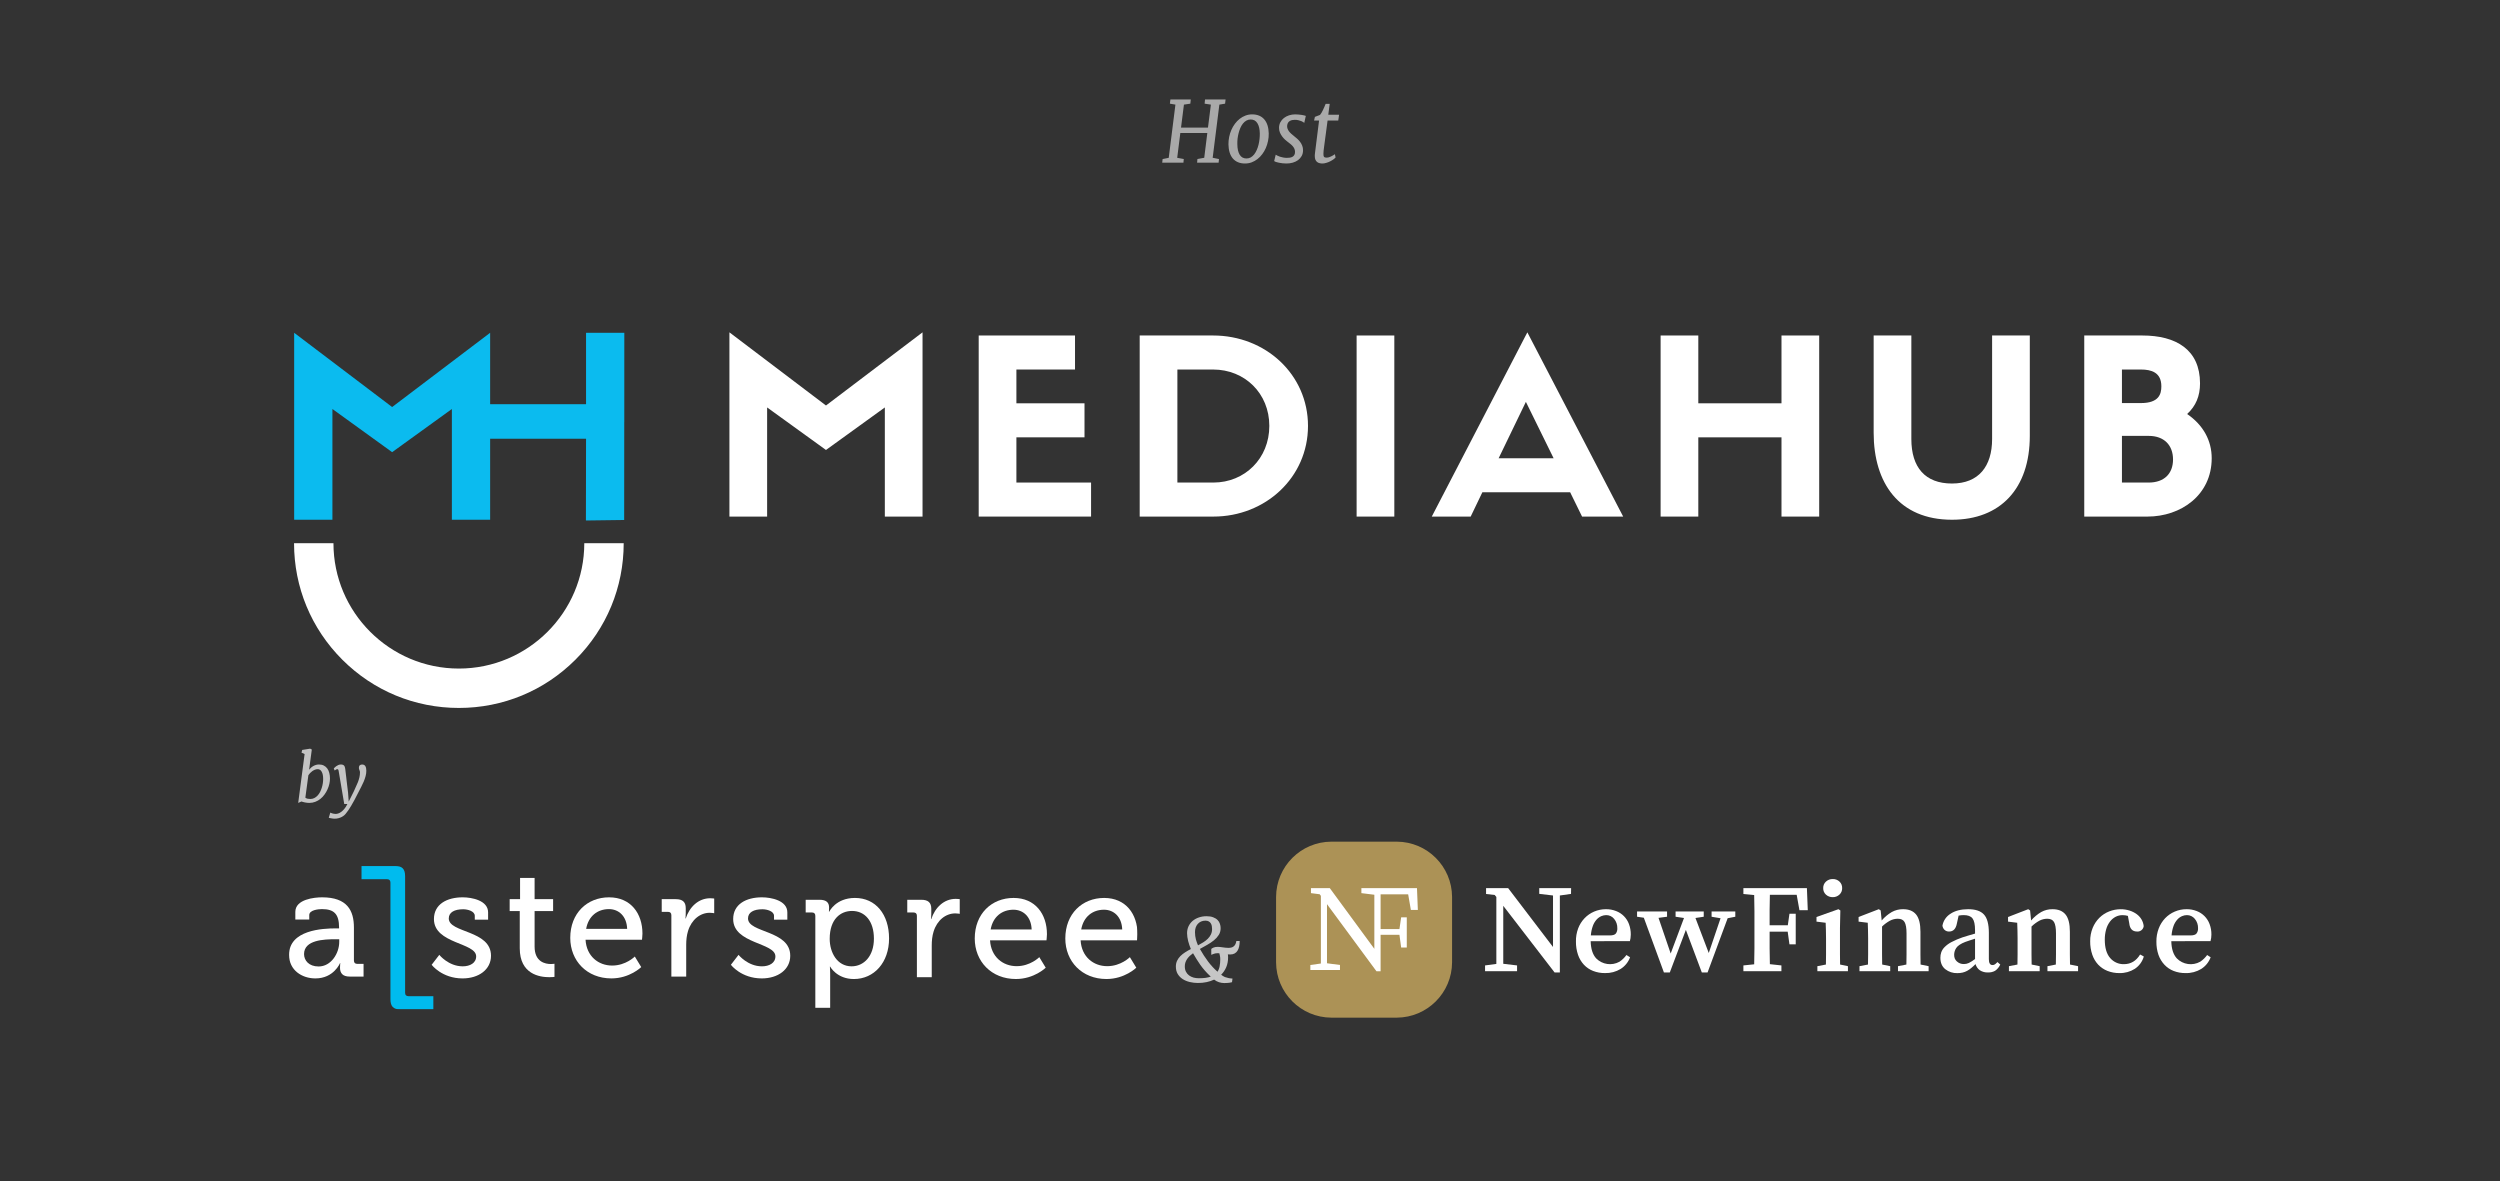 <svg width="4506" height="2129" viewBox="0 0 4506 2129" fill="none" xmlns="http://www.w3.org/2000/svg">
<rect x="0" y="0" width="4506" height="2129" fill="#333333" stroke="none"/>
<path d="M2157.65 293.202L2158.25 286.615L2170.52 284.37L2176.06 239.758H2127.41L2121.79 284.445L2133.62 286.615L2133.02 293.202H2094.77L2095.52 286.69L2106.53 284.445L2118.58 188.56L2108.62 186.838L2109.52 179.278H2146.27L2145.45 186.838L2133.92 188.56L2128.68 229.953H2177.26L2182.5 188.56L2171.2 186.838L2171.95 179.278H2209L2208.1 186.838L2197.77 188.56L2185.72 284.37L2197.1 286.69L2196.42 293.202H2157.65ZM2214.16 260.342C2214.11 255.801 2214.54 251.31 2215.43 246.869C2216.33 242.428 2217.65 238.211 2219.4 234.219C2221.15 230.177 2223.29 226.459 2225.84 223.066C2228.38 219.623 2231.25 216.654 2234.45 214.159C2237.64 211.664 2241.11 209.718 2244.85 208.32C2248.64 206.873 2252.64 206.15 2256.83 206.15C2261.62 206.15 2265.83 206.923 2269.48 208.47C2273.17 210.017 2276.26 212.263 2278.76 215.207C2281.3 218.151 2283.25 221.769 2284.6 226.06C2285.94 230.302 2286.67 235.142 2286.77 240.581C2286.87 245.122 2286.44 249.614 2285.5 254.055C2284.6 258.496 2283.27 262.738 2281.53 266.78C2279.78 270.772 2277.64 274.464 2275.09 277.858C2272.55 281.251 2269.68 284.195 2266.48 286.69C2263.29 289.185 2259.8 291.156 2256 292.603C2252.26 294.001 2248.27 294.699 2244.03 294.699C2239.24 294.699 2235 293.926 2231.3 292.379C2227.66 290.832 2224.59 288.611 2222.1 285.717C2219.6 282.773 2217.68 279.18 2216.33 274.938C2214.99 270.647 2214.26 265.782 2214.16 260.342ZM2246.65 285.642C2249.49 285.642 2252.06 284.993 2254.36 283.696C2256.65 282.349 2258.7 280.552 2260.49 278.307C2262.29 276.011 2263.84 273.366 2265.14 270.372C2266.48 267.378 2267.56 264.235 2268.35 260.941C2269.2 257.598 2269.8 254.18 2270.15 250.686C2270.55 247.193 2270.72 243.85 2270.67 240.656C2270.57 232.722 2269.13 226.534 2266.33 222.093C2263.59 217.602 2259.52 215.356 2254.13 215.356C2251.34 215.356 2248.77 216.03 2246.42 217.377C2244.13 218.675 2242.08 220.446 2240.29 222.692C2238.49 224.937 2236.94 227.557 2235.64 230.551C2234.35 233.545 2233.27 236.714 2232.43 240.058C2231.58 243.351 2230.95 246.744 2230.55 250.237C2230.21 253.73 2230.08 257.074 2230.18 260.267C2230.28 268.252 2231.7 274.489 2234.45 278.98C2237.19 283.422 2241.26 285.642 2246.65 285.642ZM2296.57 290.283L2299.34 278.831C2300.14 279.38 2301.21 279.978 2302.56 280.627C2303.91 281.276 2305.46 281.9 2307.2 282.498C2308.95 283.047 2310.85 283.521 2312.89 283.921C2314.99 284.32 2317.16 284.519 2319.4 284.519C2321 284.519 2322.65 284.42 2324.34 284.22C2326.09 284.02 2327.69 283.571 2329.13 282.873C2330.58 282.124 2331.78 281.051 2332.73 279.654C2333.67 278.207 2334.15 276.261 2334.15 273.816C2334.15 271.77 2333.77 269.898 2333.03 268.202C2332.28 266.505 2331.28 264.933 2330.03 263.486C2328.78 262.039 2327.36 260.692 2325.77 259.444C2324.22 258.147 2322.62 256.899 2320.98 255.701C2319.63 254.703 2318.06 253.406 2316.26 251.809C2314.46 250.162 2312.74 248.266 2311.09 246.12C2309.5 243.975 2308.13 241.604 2306.98 239.01C2305.88 236.365 2305.33 233.52 2305.33 230.477C2305.33 226.734 2306.13 223.366 2307.73 220.372C2309.32 217.377 2311.44 214.833 2314.09 212.737C2316.78 210.641 2319.88 209.019 2323.37 207.871C2326.91 206.724 2330.61 206.15 2334.45 206.15C2336.44 206.15 2338.44 206.25 2340.44 206.449C2342.48 206.599 2344.38 206.823 2346.13 207.123C2347.87 207.372 2349.39 207.672 2350.69 208.021C2352.04 208.32 2353.01 208.62 2353.61 208.919L2350.77 221.569C2350.57 221.22 2349.99 220.746 2349.04 220.147C2348.15 219.498 2346.95 218.875 2345.45 218.276C2344 217.677 2342.28 217.153 2340.29 216.704C2338.34 216.205 2336.19 215.955 2333.85 215.955C2332.3 215.955 2330.73 216.105 2329.13 216.404C2327.59 216.704 2326.16 217.228 2324.87 217.976C2323.62 218.725 2322.55 219.748 2321.65 221.045C2320.8 222.343 2320.25 223.989 2320 225.985C2319.75 227.932 2319.93 229.778 2320.53 231.524C2321.12 233.221 2321.97 234.868 2323.07 236.465C2324.22 238.012 2325.57 239.484 2327.11 240.881C2328.66 242.278 2330.26 243.625 2331.9 244.923C2333.85 246.42 2335.8 248.042 2337.74 249.788C2339.74 251.485 2341.53 253.381 2343.13 255.477C2344.73 257.523 2346.03 259.818 2347.02 262.363C2348.07 264.858 2348.6 267.678 2348.6 270.822C2348.6 274.714 2347.77 278.157 2346.13 281.151C2344.48 284.095 2342.28 286.59 2339.54 288.636C2336.79 290.632 2333.6 292.154 2329.96 293.202C2326.36 294.2 2322.6 294.699 2318.65 294.699C2316.41 294.699 2314.11 294.574 2311.77 294.325C2309.42 294.075 2307.23 293.726 2305.18 293.277C2303.19 292.878 2301.41 292.429 2299.87 291.93C2298.32 291.381 2297.22 290.832 2296.57 290.283ZM2369.78 281.301C2369.78 281.101 2369.78 280.827 2369.78 280.477C2369.78 280.078 2369.8 279.504 2369.85 278.756C2369.9 278.007 2370 277.034 2370.15 275.837C2370.3 274.589 2370.5 272.992 2370.75 271.046L2377.49 217.228H2368.51L2370 210.641L2379.21 207.123C2380.06 206.175 2380.93 204.927 2381.83 203.38C2382.73 201.833 2383.63 200.137 2384.52 198.29C2385.42 196.444 2386.27 194.573 2387.07 192.676C2387.92 190.73 2388.67 188.909 2389.31 187.212H2396.65L2394.11 206.749H2413.57L2412.07 217.228H2392.83L2386.62 264.01C2386.22 266.854 2385.9 269.399 2385.65 271.645C2385.45 273.89 2385.35 275.737 2385.35 277.184C2385.35 278.581 2385.42 279.729 2385.57 280.627C2385.77 281.525 2386.1 282.249 2386.55 282.798C2387.04 283.297 2387.69 283.646 2388.49 283.846C2389.34 284.045 2390.39 284.145 2391.63 284.145C2392.63 284.145 2393.78 283.946 2395.08 283.546C2396.38 283.097 2397.7 282.573 2399.05 281.974C2400.39 281.326 2401.67 280.652 2402.86 279.953C2404.11 279.205 2405.13 278.531 2405.93 277.932L2407.28 283.771C2406.38 284.869 2405.03 286.066 2403.24 287.364C2401.49 288.611 2399.52 289.784 2397.32 290.882C2395.13 291.98 2392.81 292.878 2390.36 293.576C2387.97 294.325 2385.67 294.699 2383.48 294.699C2381.63 294.699 2379.86 294.475 2378.16 294.026C2376.51 293.626 2375.07 292.903 2373.82 291.855C2372.57 290.807 2371.57 289.435 2370.83 287.738C2370.13 285.991 2369.78 283.846 2369.78 281.301Z" fill="white" fill-opacity="0.58"/>
<path d="M2183.19 1720.96V1710.36C2183.9 1709.65 2185.21 1708.85 2187.1 1707.98C2189.05 1707.06 2191.71 1706.6 2195.09 1706.6C2196.52 1706.6 2197.98 1706.7 2199.47 1706.91C2200.95 1707.06 2202.49 1707.27 2204.07 1707.52C2205.66 1707.73 2207.27 1707.93 2208.91 1708.14C2210.6 1708.34 2212.32 1708.44 2214.06 1708.44C2216 1708.44 2217.77 1708.24 2219.35 1707.83C2220.99 1707.42 2222.4 1706.73 2223.58 1705.76C2224.81 1704.78 2225.83 1703.5 2226.65 1701.92C2227.47 1700.33 2228.06 1698.36 2228.42 1696.01H2234.4C2234.4 1699.64 2234.07 1702.97 2233.41 1705.99C2232.79 1708.96 2231.79 1711.52 2230.41 1713.67C2229.08 1715.77 2227.34 1717.4 2225.19 1718.58C2223.04 1719.76 2220.43 1720.35 2217.36 1720.35C2215.92 1720.35 2214.52 1720.27 2213.13 1720.12C2213.24 1720.88 2213.31 1721.7 2213.37 1722.57C2213.47 1723.44 2213.52 1724.39 2213.52 1725.41C2213.52 1731.97 2212.42 1737.88 2210.22 1743.15C2208.02 1748.37 2204.94 1752.93 2201 1756.82C2202.13 1757.69 2203.23 1758.48 2204.3 1759.2C2205.43 1759.87 2206.58 1760.48 2207.76 1761.04C2209.86 1761.81 2212.14 1762.45 2214.59 1762.96C2217.05 1763.42 2219.33 1763.68 2221.43 1763.73L2220.58 1770.34C2217.46 1771.1 2214.77 1771.54 2212.52 1771.64C2210.27 1771.79 2208.32 1771.87 2206.68 1771.87C2203.46 1771.87 2200.26 1771.36 2197.09 1770.34C2193.96 1769.31 2191.05 1767.75 2188.33 1765.65C2179.83 1769.7 2170.11 1771.72 2159.15 1771.72C2154.19 1771.72 2149.32 1771.15 2144.56 1770.03C2139.8 1768.9 2135.55 1767.16 2131.82 1764.81C2128.08 1762.4 2125.06 1759.33 2122.76 1755.59C2120.5 1751.86 2119.38 1747.38 2119.38 1742.15C2119.38 1738.21 2120.12 1734.71 2121.6 1731.63C2123.09 1728.51 2125.06 1725.72 2127.52 1723.26C2130.03 1720.76 2132.89 1718.48 2136.12 1716.43C2139.39 1714.33 2142.82 1712.36 2146.41 1710.52C2145.49 1708.37 2144.61 1706.09 2143.8 1703.68C2142.98 1701.23 2142.23 1698.77 2141.57 1696.31C2140.95 1693.8 2140.47 1691.35 2140.11 1688.94C2139.75 1686.48 2139.57 1684.21 2139.57 1682.11C2139.57 1677.45 2140.47 1673.22 2142.26 1669.44C2144.1 1665.65 2146.59 1662.42 2149.71 1659.76C2152.88 1657.1 2156.59 1655.05 2160.84 1653.62C2165.09 1652.13 2169.67 1651.39 2174.59 1651.39C2179.4 1651.39 2183.42 1652.03 2186.64 1653.31C2189.92 1654.54 2192.56 1656.18 2194.55 1658.23C2196.55 1660.22 2197.96 1662.53 2198.78 1665.14C2199.65 1667.7 2200.08 1670.28 2200.08 1672.89C2200.08 1677.5 2198.95 1681.57 2196.7 1685.1C2194.5 1688.63 2191.61 1691.86 2188.03 1694.78C2184.44 1697.69 2180.42 1700.41 2175.97 1702.92C2171.52 1705.37 2167.09 1707.86 2162.69 1710.36C2167.29 1718.5 2172.18 1726.03 2177.35 1732.94C2182.57 1739.85 2188.26 1746.02 2194.4 1751.45C2196.34 1748.53 2197.65 1745.2 2198.31 1741.46C2199.03 1737.68 2199.39 1733.45 2199.39 1728.79C2199.39 1726.64 2199.21 1724.7 2198.85 1722.96C2198.55 1721.17 2198.16 1719.55 2197.7 1718.12C2197.19 1718.12 2196.68 1718.12 2196.16 1718.12C2195.7 1718.07 2195.19 1718.04 2194.63 1718.04C2192.22 1718.04 2190 1718.4 2187.95 1719.12C2185.9 1719.78 2184.31 1720.4 2183.19 1720.96ZM2153.85 1680.03C2153.85 1684.85 2154.42 1689.3 2155.54 1693.39C2156.72 1697.49 2157.98 1701 2159.31 1703.91C2162.69 1702.12 2165.91 1700.25 2168.98 1698.31C2172.05 1696.36 2174.74 1694.24 2177.04 1691.94C2179.4 1689.58 2181.24 1687 2182.57 1684.18C2183.96 1681.31 2184.65 1678.09 2184.65 1674.5C2184.65 1672.76 2184.49 1671 2184.19 1669.21C2183.88 1667.41 2183.29 1665.8 2182.42 1664.37C2181.55 1662.88 2180.32 1661.68 2178.73 1660.76C2177.2 1659.84 2175.18 1659.38 2172.67 1659.38C2169.7 1659.38 2167.04 1659.92 2164.68 1660.99C2162.38 1662.07 2160.41 1663.52 2158.77 1665.37C2157.18 1667.21 2155.95 1669.39 2155.08 1671.89C2154.26 1674.4 2153.85 1677.12 2153.85 1680.03ZM2160.69 1763.19C2165.3 1763.19 2169.34 1762.96 2172.82 1762.5C2176.35 1761.99 2179.5 1761.25 2182.27 1760.28C2178.17 1756.49 2174.61 1752.85 2171.59 1749.37C2168.57 1745.89 2165.86 1742.46 2163.45 1739.08C2161.05 1735.65 2158.79 1732.22 2156.7 1728.79C2154.65 1725.36 2152.52 1721.81 2150.32 1718.12C2148.17 1719.66 2146.18 1721.29 2144.33 1723.03C2142.54 1724.72 2140.98 1726.54 2139.65 1728.49C2138.37 1730.43 2137.35 1732.5 2136.58 1734.71C2135.86 1736.86 2135.5 1739.21 2135.5 1741.77C2135.5 1745.51 2136.19 1748.73 2137.58 1751.45C2138.96 1754.11 2140.8 1756.31 2143.1 1758.05C2145.46 1759.79 2148.15 1761.1 2151.17 1761.97C2154.24 1762.78 2157.41 1763.19 2160.69 1763.19Z" fill="white" fill-opacity="0.72"/>
<g clip-path="url(#clip0_1868_6782)">
<path d="M1125 937.227L1125.15 760.702H1125.22L1125.27 599.819H1056.3V728.582H883.42V599.819L706.8 733.633L530.193 599.819V936.804H599.142V737.182L706.8 814.989L814.457 737.182V936.804H883.42V790.828H1056.3L1056.05 938.142L1125 937.227Z" fill="#0BBBEF"/>
<path d="M827.076 1276C747.719 1276 673.115 1245.12 617.006 1189.05C560.896 1132.97 530 1058.41 530 979.106H601.025C601.025 1103.68 702.427 1205.02 827.076 1205.02C951.725 1205.02 1053.13 1103.68 1053.13 979.106H1124.15C1124.15 1058.41 1093.26 1132.97 1037.15 1189.05C981.036 1245.12 906.433 1276 827.076 1276Z" fill="white"/>
<path d="M1662.78 599V931.084H1594.83V734.37L1488.74 811.044L1382.66 734.37V931.084H1314.71V599L1488.74 730.875L1662.78 599Z" fill="white"/>
<path d="M1764.01 931.084V604.692H1937.61V666.023H1831.96V726.917H1954.71V788.248H1831.96V869.74H1966.54V931.071H1764.01V931.084Z" fill="white"/>
<path d="M2186.56 604.692C2280.82 604.692 2357.54 674.786 2357.54 767.663C2357.54 860.54 2280.82 931.084 2187.02 931.084H2054.18V604.692H2186.58H2186.56ZM2187 869.754C2243.55 869.754 2287.83 826.373 2287.83 767.677C2287.83 708.98 2243.56 666.037 2186.56 666.037H2122.12V869.754H2187Z" fill="white"/>
<path d="M2513.12 931.084H2445.16V604.692H2513.12V931.084Z" fill="white"/>
<path d="M2830.05 887.281H2671.8L2650.75 931.098H2580.62L2752.89 599L2925.62 931.084H2851.53L2830.05 887.267V887.281ZM2701.17 825.95H2800.23L2750.26 724.31L2701.15 825.95H2701.17Z" fill="white"/>
<path d="M3061.03 604.692V726.917H3210.96V604.692H3278.91V931.084H3210.96V788.261H3061.03V931.084H2993.08V604.692H3061.03Z" fill="white"/>
<path d="M3377.07 779.935V604.692H3445.02V791.319C3445.02 842.576 3470 871.501 3518.23 871.501C3566.46 871.501 3590.57 840.392 3590.57 791.319V604.692H3658.52V785.627C3658.52 880.701 3605.48 936.777 3518.23 936.777C3422.67 936.777 3377.07 870.627 3377.07 779.935Z" fill="white"/>
<path d="M3756.66 931.084V604.692H3861.43C3921.93 604.692 3965.33 630.095 3965.33 691.003C3965.33 713.785 3957.87 731.749 3942.1 746.205C3971.47 766.353 3986.37 794.39 3986.37 825.936C3986.37 892.522 3930.69 931.084 3870.64 931.084H3756.66ZM3858.79 726.494C3891.67 726.494 3895.62 709.84 3895.62 696.258C3895.62 671.292 3877.64 666.023 3858.79 666.023H3824.59V726.48H3858.79V726.494ZM3872.82 869.754C3900.88 869.754 3916.67 853.537 3916.67 828.134C3916.67 802.731 3900.88 785.64 3872.82 785.64H3824.59V869.754H3872.82Z" fill="white"/>
</g>
<path d="M537.482 1447.17L549.016 1359.11L543.454 1356.59L544.683 1351.68L559.028 1349.39L562.014 1350.97L557.154 1387.33C558.091 1386.12 559.165 1384.95 560.375 1383.82C561.624 1382.69 562.99 1381.69 564.473 1380.83C565.995 1379.94 567.615 1379.23 569.333 1378.73C571.089 1378.18 572.924 1377.91 574.837 1377.91C578.232 1377.91 581.179 1378.55 583.678 1379.84C586.176 1381.09 588.244 1382.84 589.884 1385.11C591.523 1387.33 592.733 1390.01 593.514 1393.13C594.334 1396.21 594.743 1399.59 594.743 1403.26C594.743 1406.3 594.373 1409.5 593.631 1412.86C592.889 1416.22 591.777 1419.52 590.294 1422.76C588.849 1426 587.054 1429.1 584.907 1432.07C582.799 1435.03 580.36 1437.63 577.588 1439.85C574.817 1442.08 571.733 1443.85 568.337 1445.18C564.942 1446.51 561.272 1447.17 557.33 1447.17C556.12 1447.17 554.871 1447.09 553.583 1446.94C552.295 1446.78 551.026 1446.59 549.777 1446.35C548.567 1446.12 547.396 1445.84 546.264 1445.53C545.171 1445.22 544.195 1444.91 543.337 1444.59L537.482 1447.17ZM572.67 1386.34C570.914 1386.34 569.177 1386.69 567.459 1387.39C565.781 1388.06 564.2 1388.93 562.717 1390.03C561.272 1391.08 559.945 1392.25 558.735 1393.54C557.564 1394.83 556.588 1396.08 555.808 1397.29L550.363 1437.74C551.534 1438.64 552.861 1439.27 554.344 1439.62C555.827 1439.93 557.428 1440.09 559.145 1440.09C561.838 1440.09 564.278 1439.54 566.464 1438.45C568.689 1437.32 570.66 1435.81 572.377 1433.94C574.134 1432.07 575.637 1429.92 576.886 1427.5C578.135 1425.04 579.169 1422.48 579.989 1419.83C580.848 1417.13 581.472 1414.42 581.863 1411.69C582.253 1408.96 582.448 1406.4 582.448 1404.02C582.448 1398.36 581.57 1394.01 579.813 1390.96C578.096 1387.88 575.715 1386.34 572.67 1386.34ZM620.447 1449.16L610.376 1389.62C610.181 1388.37 609.888 1387.51 609.498 1387.04C609.108 1386.57 608.62 1386.34 608.034 1386.34C607.8 1386.34 607.546 1386.36 607.273 1386.4C607.039 1386.44 606.746 1386.53 606.395 1386.69C606.044 1386.81 605.614 1387.04 605.107 1387.39C604.599 1387.7 603.994 1388.15 603.292 1388.74L601.594 1385.23C601.828 1384.87 602.335 1384.29 603.116 1383.47C603.897 1382.65 604.853 1381.83 605.985 1381.01C607.156 1380.19 608.444 1379.47 609.849 1378.84C611.294 1378.22 612.796 1377.91 614.358 1377.91C615.841 1377.91 617.051 1378.1 617.988 1378.49C618.925 1378.84 619.686 1379.37 620.271 1380.07C620.857 1380.78 621.286 1381.63 621.559 1382.65C621.872 1383.62 622.106 1384.72 622.262 1385.93C622.262 1386.01 622.34 1386.67 622.496 1387.92C622.652 1389.17 622.847 1390.81 623.082 1392.84C623.316 1394.83 623.589 1397.09 623.901 1399.63C624.214 1402.17 624.506 1404.76 624.78 1407.42C625.092 1410.07 625.404 1412.67 625.716 1415.2C626.029 1417.74 626.302 1420 626.536 1421.99C626.77 1423.99 626.965 1425.61 627.122 1426.85C627.278 1428.1 627.356 1428.77 627.356 1428.84L628.527 1444.77L637.602 1426.62C638.851 1423.61 640.139 1420.75 641.466 1418.01C642.793 1415.28 644.004 1412.53 645.096 1409.76C646.189 1406.95 647.087 1404.08 647.79 1401.15C648.492 1398.22 648.844 1395.06 648.844 1391.67C648.844 1391 648.727 1390.38 648.492 1389.79C648.297 1389.17 648.082 1388.56 647.848 1387.98C647.614 1387.35 647.38 1386.73 647.146 1386.1C646.951 1385.44 646.853 1384.76 646.853 1384.05C646.853 1381.87 647.399 1380.31 648.492 1379.37C649.585 1378.43 650.971 1377.96 652.649 1377.96C655.304 1377.96 657.236 1378.92 658.446 1380.83C659.656 1382.75 660.261 1385.52 660.261 1389.15C660.261 1392.43 659.812 1395.73 658.914 1399.04C658.016 1402.36 656.884 1405.64 655.518 1408.88C654.191 1412.08 652.708 1415.2 651.069 1418.25C649.468 1421.29 647.965 1424.2 646.56 1426.97C643.828 1432.51 641.33 1437.37 639.066 1441.55C636.802 1445.73 634.753 1449.36 632.918 1452.44C631.083 1455.52 629.425 1458.14 627.941 1460.29C626.458 1462.43 625.111 1464.23 623.901 1465.67C623.121 1466.8 622.086 1467.96 620.798 1469.13C619.549 1470.3 618.046 1471.35 616.29 1472.29C614.533 1473.26 612.523 1474.06 610.259 1474.69C608.034 1475.31 605.536 1475.63 602.765 1475.63C602.101 1475.63 601.301 1475.57 600.364 1475.45C599.427 1475.37 598.491 1475.24 597.554 1475.04C596.578 1474.88 595.661 1474.71 594.802 1474.51C593.904 1474.36 593.163 1474.18 592.577 1473.99L595.329 1464.62C595.602 1464.74 596.012 1464.93 596.559 1465.2C597.105 1465.48 597.788 1465.73 598.608 1465.97C599.427 1466.24 600.384 1466.47 601.477 1466.67C602.609 1466.9 603.877 1467.02 605.282 1467.02C606.532 1467.02 608.015 1466.73 609.732 1466.14C611.489 1465.59 613.304 1464.62 615.177 1463.21C617.051 1461.85 618.925 1460.01 620.798 1457.71C622.711 1455.45 624.467 1452.6 626.068 1449.16H620.447Z" fill="white" fill-opacity="0.71"/>
<mask id="mask0_1868_6782" style="mask-type:luminance" maskUnits="userSpaceOnUse" x="521" y="1560" width="1530" height="260">
<path d="M2050.25 1560.9H521V1819.31H2050.25V1560.9Z" fill="white"/>
</mask>
<g mask="url(#mask0_1868_6782)">
<path d="M574.221 1741.98C596.835 1741.98 611.44 1718.26 611.44 1697.58V1692.9H604.538C584.41 1692.9 548.018 1693.98 548.018 1719.63C548.018 1730.95 556.566 1741.98 574.221 1741.98ZM605.102 1673.32H611.164V1671.93C611.164 1647.4 602.071 1638.57 580.283 1638.57C573.663 1638.57 557.406 1640.23 557.406 1649.32V1657.32H532.305V1643.54C532.305 1620.65 567.038 1617.34 580.559 1617.34C625.769 1617.34 637.906 1641.05 637.906 1671.93V1731.22C637.906 1735.36 640.11 1737.28 643.968 1737.28H655.285V1760.17H630.184C617.784 1760.17 612.824 1754.09 612.824 1744.17C612.824 1739.49 613.369 1735.9 613.369 1735.9H612.824C612.824 1735.9 601.789 1763.49 568.422 1763.49C544.442 1763.49 521.007 1748.87 521.007 1721.02C521.007 1676.07 581.667 1673.32 605.102 1673.32" fill="white"/>
<path d="M791.773 1721.02C791.773 1721.02 808.306 1741.71 833.971 1741.71C846.916 1741.71 858.233 1735.91 858.233 1723.77C858.233 1698.69 782.128 1701.44 782.128 1656.49C782.128 1629.74 805.563 1617.34 833.977 1617.34C850.792 1617.34 879.745 1623.14 879.745 1644.37V1657.6H855.746V1650.72C855.746 1642.43 843.346 1638.86 834.798 1638.86C819.066 1638.86 808.876 1644.38 808.876 1655.39C808.876 1681.88 884.98 1676.08 884.98 1722.67C884.98 1747.49 862.911 1763.49 833.695 1763.49C796.476 1763.49 777.995 1738.95 777.995 1738.95L791.779 1721.03L791.773 1721.02Z" fill="white"/>
<path d="M936.817 1642.16H918.617V1620.65H937.374V1582.33H963.558V1620.65H996.926V1642.16H963.558V1706.13C963.558 1733.98 982.86 1737.57 993.055 1737.57C996.926 1737.57 999.393 1737.02 999.393 1737.02V1760.72C999.393 1760.72 995.817 1761.28 990.024 1761.28C972.389 1761.28 936.81 1755.76 936.81 1709.17V1642.15L936.817 1642.16Z" fill="white"/>
<path d="M1130.37 1674.15C1129.55 1650.98 1114.94 1638.58 1097.57 1638.58C1077.16 1638.58 1060.62 1650.98 1056.49 1674.15H1130.37ZM1097.84 1617.35C1136.99 1617.35 1157.96 1646.58 1157.96 1682.7C1157.96 1686.28 1157.14 1693.72 1157.14 1693.72H1055.39C1057.04 1723.49 1078.54 1740.32 1103.37 1740.32C1128.19 1740.32 1144.18 1724.05 1144.18 1724.05L1155.76 1743.07C1155.76 1743.07 1135.07 1763.48 1101.99 1763.48C1057.87 1763.48 1027.83 1731.77 1027.83 1690.4C1027.83 1646.02 1058.14 1617.34 1097.86 1617.34" fill="white"/>
<path d="M1210.07 1649.61C1210.07 1645.47 1207.86 1643.54 1204.01 1643.54H1192.69V1620.65H1218.07C1230.19 1620.65 1235.99 1625.61 1235.99 1636.93V1645.76C1235.99 1651.25 1235.43 1655.41 1235.43 1655.41H1235.99C1242.61 1635 1258.61 1619.01 1280.09 1619.01C1283.68 1619.01 1287.28 1619.55 1287.28 1619.55V1646.02C1287.28 1646.02 1283.69 1645.2 1279.27 1645.2C1262.17 1645.2 1246.47 1657.34 1240.12 1678C1237.64 1686.01 1236.81 1694.55 1236.81 1703.1V1760.17H1210.06V1649.61H1210.07Z" fill="white"/>
<path d="M1331.12 1721.02C1331.12 1721.02 1347.65 1741.71 1373.32 1741.71C1386.26 1741.71 1397.58 1735.91 1397.58 1723.77C1397.58 1698.69 1321.48 1701.44 1321.48 1656.49C1321.48 1629.74 1344.91 1617.34 1373.32 1617.34C1390.14 1617.34 1419.09 1623.14 1419.09 1644.37V1657.6H1395.09V1650.72C1395.09 1642.43 1382.69 1638.86 1374.15 1638.86C1358.41 1638.86 1348.22 1644.38 1348.22 1655.39C1348.22 1681.88 1424.33 1676.08 1424.33 1722.67C1424.33 1747.49 1402.26 1763.49 1373.04 1763.49C1335.82 1763.49 1317.34 1738.95 1317.34 1738.95L1331.13 1721.03L1331.12 1721.02Z" fill="white"/>
<path d="M1534.89 1741.71C1556.94 1741.71 1575.14 1723.51 1575.14 1691.81C1575.14 1660.1 1558.87 1641.89 1535.71 1641.89C1515.03 1641.89 1495.46 1656.51 1495.46 1692.07C1495.46 1716.89 1508.96 1741.71 1534.89 1741.71ZM1469.54 1650.71C1469.54 1646.58 1467.34 1644.65 1463.48 1644.65H1452.16V1621.76H1477.26C1489.66 1621.76 1494.36 1626.99 1494.36 1635.82C1494.36 1639.96 1494.08 1643.27 1494.08 1643.27H1494.64C1494.64 1643.27 1506.22 1618.45 1540.95 1618.45C1578.45 1618.45 1602.45 1648.23 1602.45 1691.52C1602.45 1734.82 1575.42 1764.6 1539.03 1764.6C1508.15 1764.6 1496.29 1742.24 1496.29 1742.24H1495.75C1495.75 1742.24 1496.29 1747.2 1496.29 1754.38V1816.42H1469.55V1650.71H1469.54Z" fill="white"/>
<path d="M1652.63 1650.71C1652.63 1646.58 1650.42 1644.65 1646.57 1644.65H1635.25V1621.76H1660.63C1672.75 1621.76 1678.55 1626.72 1678.55 1638.03V1646.86C1678.55 1652.36 1677.99 1656.51 1677.99 1656.51H1678.55C1685.17 1636.1 1701.16 1620.11 1722.65 1620.11C1726.24 1620.11 1729.83 1620.65 1729.83 1620.65V1647.12C1729.83 1647.12 1726.25 1646.3 1721.83 1646.3C1704.73 1646.3 1689.03 1658.44 1682.68 1679.1C1680.2 1687.11 1679.37 1695.66 1679.37 1704.21V1761.27H1652.62V1650.71H1652.63Z" fill="white"/>
<path d="M1859.45 1675.25C1858.61 1652.08 1844 1639.68 1826.62 1639.68C1806.22 1639.68 1789.68 1652.08 1785.55 1675.25H1859.45ZM1826.9 1618.45C1866.05 1618.45 1887.02 1647.68 1887.02 1683.8C1887.02 1687.38 1886.2 1694.84 1886.2 1694.84H1784.45C1786.09 1724.6 1807.6 1741.43 1832.42 1741.43C1857.25 1741.43 1873.24 1725.16 1873.24 1725.16L1884.82 1744.18C1884.82 1744.18 1864.13 1764.58 1831.05 1764.58C1786.93 1764.58 1756.88 1732.88 1756.88 1691.51C1756.88 1647.13 1787.2 1618.45 1826.91 1618.45" fill="white"/>
<path d="M2022.68 1675.25C2021.84 1652.08 2007.23 1639.68 1989.86 1639.68C1969.46 1639.68 1952.92 1652.08 1948.78 1675.25H2022.68ZM1990.14 1618.45C2029.28 1618.45 2050.25 1647.68 2050.25 1683.8C2050.25 1687.38 2049.43 1694.84 2049.43 1694.84H1947.68C1949.33 1724.6 1970.84 1741.43 1995.66 1741.43C2020.49 1741.43 2036.47 1725.16 2036.47 1725.16L2048.05 1744.18C2048.05 1744.18 2027.37 1764.58 1994.28 1764.58C1950.16 1764.58 1920.12 1732.88 1920.12 1691.51C1920.12 1647.13 1950.44 1618.45 1990.15 1618.45" fill="white"/>
<path d="M703.751 1591.01C703.751 1586.72 701.577 1584.71 697.757 1584.71H651.62V1560.9H712.731C724.994 1560.9 730.16 1566.35 730.16 1579.26V1789.2C730.16 1793.49 732.352 1795.51 736.166 1795.51H781.057V1819.31H721.173C708.93 1819.31 703.744 1813.86 703.744 1800.96V1591.01H703.751Z" fill="#00BBEE"/>
</g>
<path d="M2831.59 1611.17L2811.48 1614.03V1752.74H2801.97L2709.47 1632.65V1737.14L2734.35 1740.08V1750.48H2676.67V1740.08L2697.02 1737.38V1616.72L2694.08 1613.11L2678.48 1611.33V1600.77H2718.29L2799.14 1706.85V1614.03L2774.34 1611.09V1600.77H2831.78L2831.59 1611.17Z" fill="white"/>
<path d="M2867.03 1696.42C2867.33 1710.16 2870.64 1720.48 2876.97 1727.41C2888.02 1738.59 2905.19 1741.07 2918.94 1733.42C2923.82 1730.19 2928.07 1726.09 2931.47 1721.32L2938.05 1725.39C2934.87 1734.07 2928.88 1741.48 2921.07 1746.41C2912.6 1751.56 2902.82 1754.15 2892.93 1753.88C2885.57 1753.98 2878.24 1752.69 2871.37 1750.02C2865.09 1747.57 2859.46 1743.74 2854.85 1738.84C2850.1 1733.69 2846.49 1727.6 2844.23 1720.97C2841.64 1713.29 2840.37 1705.23 2840.48 1697.12C2840.29 1689.06 2841.64 1681.05 2844.42 1673.48C2847 1666.63 2850.91 1660.35 2855.95 1655.05C2860.83 1649.9 2866.73 1645.83 2873.26 1643.05C2879.97 1640.17 2887.22 1638.71 2894.52 1638.74C2900.75 1638.66 2906.92 1639.79 2912.71 1642.03C2923.55 1646.1 2932.06 1654.69 2936.05 1665.56C2938.29 1671.59 2939.39 1677.98 2939.31 1684.42C2939.31 1686.58 2939.18 1688.73 2938.85 1690.86C2938.59 1692.67 2938.21 1694.48 2937.72 1696.25L2867.03 1696.42ZM2901.39 1686.01C2906.78 1686.01 2910.48 1684.91 2912.36 1682.64C2914.36 1679.89 2915.3 1676.53 2915.06 1673.13C2915.27 1666.96 2913.22 1660.92 2909.29 1656.18C2905.81 1651.81 2900.5 1649.3 2894.92 1649.39C2891.88 1649.44 2888.89 1650.09 2886.11 1651.3C2882.88 1652.75 2879.99 1654.88 2877.62 1657.52C2874.71 1660.84 2872.45 1664.69 2870.96 1668.84C2868.97 1674.37 2867.76 1680.16 2867.33 1686.01H2901.39Z" fill="white"/>
<path d="M3127.73 1652.32L3113.93 1655.02L3077.74 1752.74H3067.34L3038.63 1676.01L3009.66 1752.74H2999.04L2962.84 1654.13L2950.64 1652.32V1642.84H3004.7V1652.32L2989.31 1654.34L3011.25 1718.6L3035.24 1654.59L3020.06 1652.32V1642.84H3070.81V1652.32L3055.88 1654.59L3079.87 1717.68L3101.13 1655.05L3084.96 1652.35V1642.84H3127.71V1652.32H3127.73Z" fill="white"/>
<path d="M3190.02 1612.73C3189.72 1621.71 3189.56 1630.82 3189.56 1640.01V1667.71H3222.36L3225.3 1646.91H3236.62V1702.08H3225.3L3222.14 1679.25H3189.56V1709.22C3189.56 1718.79 3189.72 1728.33 3190.02 1737.81L3210.82 1740.08V1750.48H3142.29V1740.08L3161.74 1738.06C3162.04 1728.54 3162.2 1719 3162.2 1709.43V1642.05C3162.2 1632.49 3162.04 1622.89 3161.74 1613.22L3142.29 1611.33V1600.77H3256.77L3258.34 1640.57H3243.3L3238.34 1612.73H3190.02Z" fill="white"/>
<path d="M3330.7 1741.45V1750.48H3275.64V1741.45L3291.03 1738.49C3291.03 1732.77 3291.25 1726.66 3291.25 1720.19V1691.67C3291.25 1685.5 3291.25 1680.33 3291.03 1676.18C3290.82 1672.02 3290.71 1667.71 3290.57 1663.18L3274.05 1661.14V1652.78L3313.64 1638.74L3317.04 1641L3316.37 1672.46V1720.29C3316.37 1726.84 3316.37 1732.91 3316.58 1738.49L3330.7 1741.45ZM3303.32 1617.04C3298.82 1617.15 3294.45 1615.53 3291.11 1612.52C3287.8 1609.52 3285.99 1605.21 3286.15 1600.76C3285.99 1596.29 3287.8 1591.98 3291.11 1588.99C3294.43 1585.94 3298.82 1584.27 3303.32 1584.38C3307.79 1584.24 3312.13 1585.86 3315.42 1588.91C3318.68 1591.92 3320.46 1596.24 3320.3 1600.68C3320.46 1605.13 3318.68 1609.42 3315.42 1612.43C3312.16 1615.51 3307.79 1617.15 3303.32 1617.04Z" fill="white"/>
<path d="M3476.13 1741.45V1750.48H3420.94V1741.45L3436.08 1738.49C3436.24 1732.91 3436.33 1726.9 3436.33 1720.4V1682.19C3436.33 1672.67 3435.14 1666.01 3432.82 1661.94C3430.5 1657.88 3426.38 1655.93 3420.48 1655.93C3415.6 1655.96 3410.78 1657.17 3406.46 1659.44C3401.26 1662.3 3396.46 1665.83 3392.21 1669.98V1720.19C3392.21 1726.66 3392.21 1732.77 3392.45 1738.49L3406.92 1741.45V1750.48H3351.51V1741.45L3366.87 1738.49C3367.03 1732.77 3367.11 1726.66 3367.11 1720.19V1690.78C3367.11 1684.58 3367.03 1679.57 3366.87 1675.74C3366.74 1671.89 3366.57 1667.66 3366.44 1663.18L3349.92 1661.14V1652.78L3386.33 1638.74L3389.73 1641L3391.53 1659.11C3396.71 1653.02 3402.85 1647.88 3409.75 1643.83C3416 1640.38 3423.07 1638.63 3430.21 1638.74C3440.61 1638.74 3448.43 1641.95 3453.63 1648.36C3458.83 1654.78 3461.44 1665.15 3461.42 1679.46V1720.4C3461.42 1726.9 3461.42 1732.91 3461.66 1738.49L3476.13 1741.45Z" fill="white"/>
<path d="M3605.28 1738.49C3603.26 1743.07 3600 1746.98 3595.88 1749.81C3592.1 1751.85 3587.85 1752.88 3583.56 1752.74C3578.22 1753.07 3572.92 1751.67 3568.41 1748.78C3564.67 1746.09 3561.95 1742.18 3560.71 1737.7C3558.23 1740.21 3555.64 1742.58 3552.92 1744.82C3550.6 1746.76 3548.09 1748.46 3545.45 1749.91C3542.92 1751.29 3540.2 1752.31 3537.37 1752.96C3534.27 1753.69 3531.06 1754.01 3527.88 1753.98C3520.04 1754.23 3512.33 1751.72 3506.16 1746.87C3500.28 1742.1 3497.34 1735.23 3497.34 1726.17C3497.34 1722.85 3497.86 1719.57 3498.91 1716.44C3500.2 1712.91 3502.25 1709.7 3504.92 1707.06C3508.5 1703.48 3512.63 1700.46 3517.13 1698.11C3523.59 1694.72 3530.31 1691.83 3537.2 1689.49C3540.22 1688.44 3543.73 1687.36 3547.72 1686.23L3559.82 1682.72V1676.53C3559.82 1666.28 3558.25 1659.2 3555.18 1655.26C3552.11 1651.33 3546.85 1649.39 3539.47 1649.39C3537.99 1649.39 3536.5 1649.44 3535.05 1649.6C3533.46 1649.82 3531.84 1649.98 3530.2 1650.27L3527.02 1664.77C3525.21 1674.26 3520.52 1679 3513 1679C3510.04 1679.11 3507.13 1678.06 3504.92 1676.07C3502.76 1674.05 3501.39 1671.32 3501.06 1668.39C3502.63 1659.55 3507.88 1651.76 3515.51 1647.01C3523.65 1641.52 3534.27 1638.77 3547.39 1638.74C3560.52 1638.74 3569.98 1641.89 3575.8 1648.25C3581.73 1654.59 3584.69 1665.58 3584.72 1681.27V1728.78C3584.72 1735.87 3586.9 1739.4 3591.27 1739.4C3592.81 1739.46 3594.31 1739.03 3595.58 1738.16C3596.88 1737.3 3598.03 1736.28 3599.06 1735.12L3600.19 1733.99L3605.28 1738.49ZM3559.82 1691.91C3556.34 1692.97 3553.05 1694.02 3549.98 1695.07L3542.16 1697.76C3534.08 1700.92 3528.69 1704.5 3525.99 1708.54C3523.57 1712.13 3522.25 1716.33 3522.17 1720.64C3522.06 1723.12 3522.49 1725.6 3523.41 1727.89C3524.24 1729.67 3525.4 1731.26 3526.8 1732.61C3530.31 1736.01 3535.02 1737.81 3539.9 1737.6C3542.92 1737.6 3545.88 1736.95 3548.61 1735.66C3552.57 1733.66 3556.31 1731.29 3559.82 1728.54V1691.91Z" fill="white"/>
<path d="M3745.51 1741.45V1750.48H3690.32V1741.45L3705.46 1738.49C3705.62 1732.91 3705.71 1726.9 3705.71 1720.4V1682.19C3705.71 1672.67 3704.52 1666.01 3702.2 1661.94C3699.88 1657.88 3695.76 1655.93 3689.86 1655.93C3684.98 1655.96 3680.16 1657.17 3675.84 1659.44C3670.64 1662.3 3665.84 1665.83 3661.59 1669.98V1720.19C3661.59 1726.66 3661.59 1732.77 3661.83 1738.49L3676.3 1741.45V1750.48H3620.89V1741.45L3636.25 1738.49C3636.41 1732.77 3636.49 1726.66 3636.49 1720.19V1690.78C3636.49 1684.58 3636.41 1679.57 3636.25 1675.74C3636.12 1671.89 3635.96 1667.66 3635.82 1663.18L3619.3 1661.14V1652.78L3655.66 1638.74L3659.05 1641L3660.86 1659.11C3666.03 1653.02 3672.18 1647.88 3679.08 1643.83C3685.33 1640.38 3692.39 1638.63 3699.53 1638.74C3709.94 1638.74 3717.75 1641.95 3722.95 1648.36C3728.16 1654.78 3730.77 1665.15 3730.74 1679.46V1720.4C3730.74 1726.9 3730.74 1732.91 3730.99 1738.49L3745.51 1741.45Z" fill="white"/>
<path d="M3864.02 1724.01C3861.43 1733.1 3855.69 1740.94 3847.85 1746.19C3839.54 1751.45 3829.87 1754.12 3820.06 1753.88C3812.62 1753.98 3805.26 1752.64 3798.34 1749.91C3792.06 1747.38 3786.37 1743.53 3781.71 1738.62C3776.94 1733.42 3773.33 1727.3 3771.09 1720.62C3768.5 1712.91 3767.23 1704.8 3767.34 1696.66C3767.21 1688.36 3768.74 1680.11 3771.87 1672.4C3774.65 1665.58 3778.77 1659.38 3783.97 1654.18C3788.98 1649.22 3794.97 1645.34 3801.52 1642.76C3808.2 1640.11 3815.34 1638.77 3822.54 1638.79C3827.87 1638.77 3833.18 1639.57 3838.25 1641.19C3842.89 1642.62 3847.23 1644.8 3851.16 1647.63C3854.66 1650.19 3857.63 1653.43 3859.84 1657.15C3862.02 1660.84 3863.37 1664.96 3863.8 1669.25C3863.1 1675.2 3857.79 1679.52 3851.81 1678.98C3843.51 1678.98 3838.84 1674.1 3837.79 1664.29L3835.31 1650.81C3832.21 1649.92 3829.01 1649.47 3825.8 1649.47C3821.43 1649.41 3817.12 1650.41 3813.24 1652.4C3809.25 1654.48 3805.8 1657.42 3803.08 1661C3799.93 1665.15 3797.58 1669.87 3796.18 1674.91C3794.43 1681.05 3793.59 1687.39 3793.67 1693.77C3793.67 1708.38 3796.91 1719.38 3803.4 1726.79C3809.58 1734.01 3818.66 1738.06 3828.14 1737.81C3840.52 1737.81 3850.24 1732.02 3857.33 1720.4L3864.02 1724.01Z" fill="white"/>
<path d="M3913.56 1696.42C3913.85 1710.16 3917.17 1720.48 3923.5 1727.41C3934.58 1738.68 3951.83 1741.13 3965.6 1733.42C3970.5 1730.19 3974.76 1726.09 3978.16 1721.32L3984.47 1725.39C3981.29 1734.07 3975.33 1741.45 3967.51 1746.41C3959 1751.59 3949.19 1754.17 3939.24 1753.88C3931.88 1753.98 3924.55 1752.69 3917.68 1750.02C3911.43 1747.57 3905.79 1743.74 3901.19 1738.84C3896.39 1733.69 3892.72 1727.6 3890.4 1720.97C3887.82 1713.29 3886.55 1705.23 3886.69 1697.12C3886.58 1689.06 3888.01 1681.03 3890.86 1673.48C3893.45 1666.63 3897.39 1660.38 3902.4 1655.05C3907.33 1649.92 3913.23 1645.83 3919.78 1643.05C3926.49 1640.17 3933.74 1638.71 3941.05 1638.74C3947.27 1638.66 3953.44 1639.79 3959.27 1642.03C3970.07 1646.12 3978.56 1654.72 3982.55 1665.56C3984.82 1671.59 3985.92 1677.98 3985.84 1684.42C3985.84 1688.41 3985.33 1692.4 3984.25 1696.25L3913.56 1696.42ZM3947.95 1686.01C3953.34 1686.01 3957.03 1684.91 3958.92 1682.64C3960.96 1679.92 3961.96 1676.53 3961.75 1673.13C3961.96 1666.96 3959.91 1660.92 3955.98 1656.18C3952.47 1651.84 3947.19 1649.33 3941.61 1649.39C3938.57 1649.41 3935.55 1650.09 3932.77 1651.3C3929.54 1652.75 3926.65 1654.86 3924.31 1657.52C3921.4 1660.84 3919.11 1664.69 3917.63 1668.84C3915.63 1674.37 3914.42 1680.14 3914.01 1686.01H3947.95Z" fill="white"/>
<path d="M2517.5 1517H2399.72C2344.74 1517.19 2300.19 1561.74 2300 1616.72V1734.5C2300.22 1789.48 2344.74 1834 2399.72 1834.22H2517.5C2572.48 1834 2617 1789.48 2617.22 1734.5V1616.72C2617 1561.74 2572.48 1517.22 2517.5 1517Z" fill="#AC9256"/>
<path d="M2553.96 1600.74H2485.02V1600.77H2453.76V1609.79L2477.12 1612.68V1710.16L2396.84 1600.77H2362.88V1609.79L2378.54 1611.79L2380.75 1614.65V1736.65L2361.77 1739.3V1748.32H2415.16V1739.3L2391.77 1736.2V1629.66L2480.9 1750.56H2488.39V1684.93H2522.35L2525.45 1707.87H2535.58V1653.37H2525.45L2522.35 1674.56H2488.39V1612.68V1611.98H2538.09L2542.94 1640.01H2555.53L2553.96 1600.74Z" fill="white"/>
<defs>
<clipPath id="clip0_1868_6782">
<rect width="3456.36" height="677" fill="white" transform="translate(530 599)"/>
</clipPath>
</defs>
</svg>
